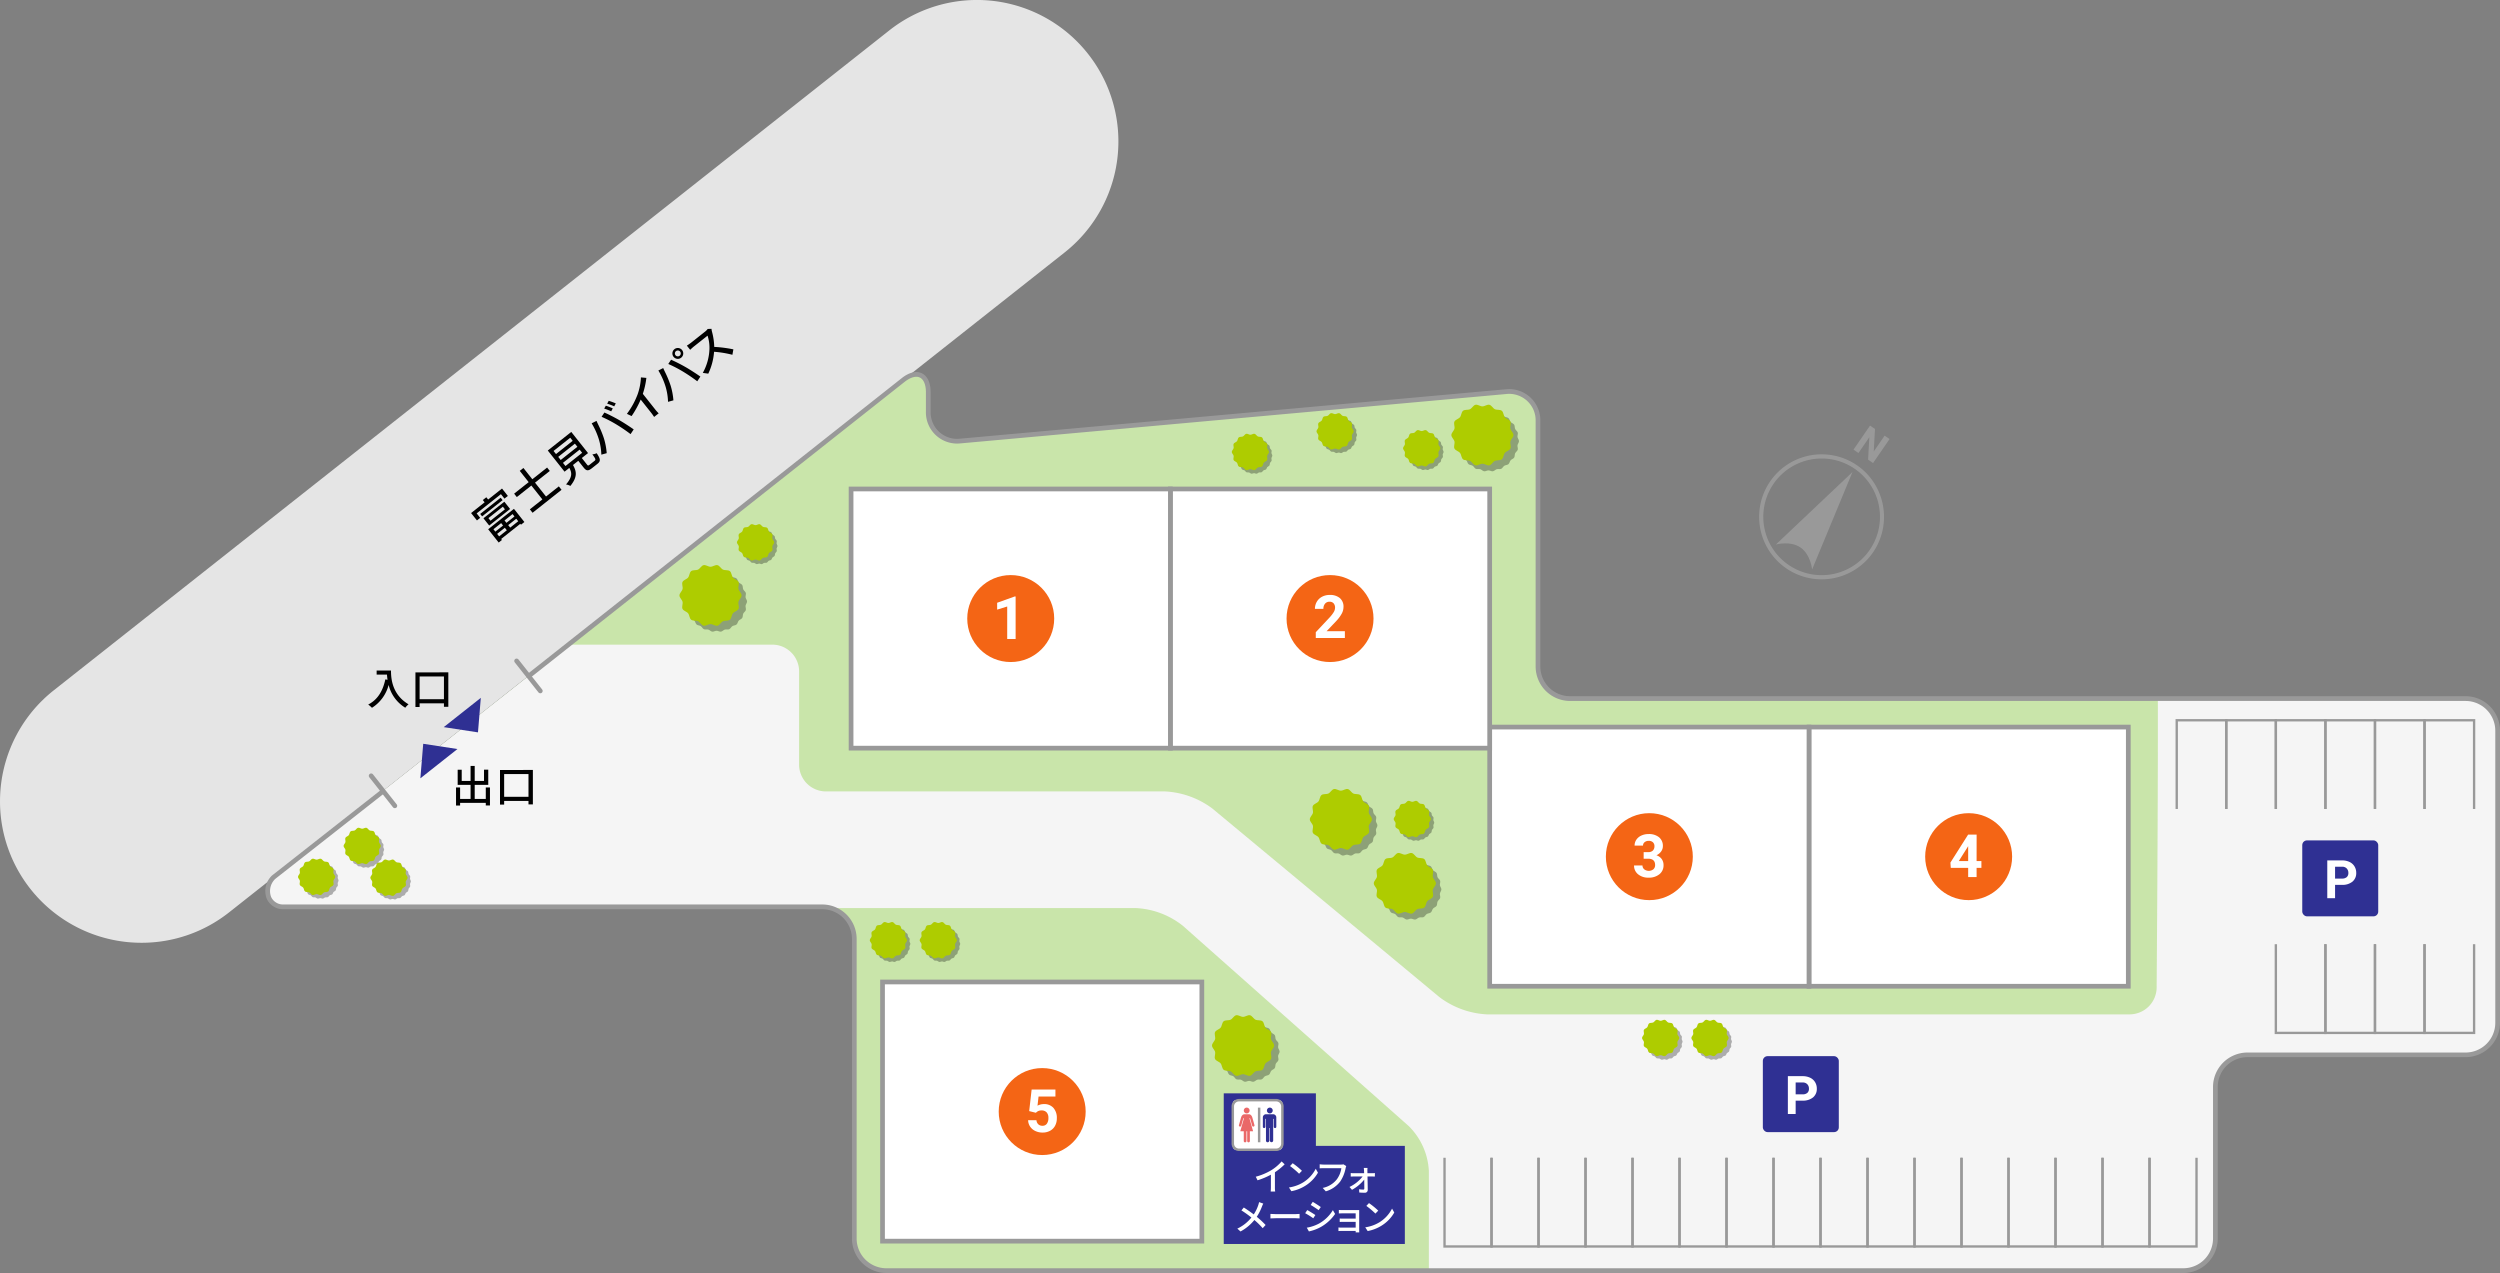 <svg xmlns="http://www.w3.org/2000/svg" xmlns:xlink="http://www.w3.org/1999/xlink" viewBox="0 0 690 351.344"><rect x="0" y="0" width="690" height="351.344" fill="#808080" stroke="none"/><defs><style>.cls-1,.cls-41,.cls-47{fill:none;}.cls-2{fill:#c9e5aa;}.cls-3{fill:#f5f5f5;}.cls-4{isolation:isolate;opacity:0.3;}.cls-5{clip-path:url(#clip-path);}.cls-6{clip-path:url(#clip-path-2);}.cls-7{fill:#aecc00;}.cls-8{clip-path:url(#clip-path-3);}.cls-9{clip-path:url(#clip-path-4);}.cls-10{clip-path:url(#clip-path-5);}.cls-11{clip-path:url(#clip-path-6);}.cls-12{clip-path:url(#clip-path-7);}.cls-13{clip-path:url(#clip-path-8);}.cls-14{clip-path:url(#clip-path-9);}.cls-15{clip-path:url(#clip-path-10);}.cls-16{clip-path:url(#clip-path-11);}.cls-17{clip-path:url(#clip-path-12);}.cls-18{clip-path:url(#clip-path-13);}.cls-19{clip-path:url(#clip-path-14);}.cls-20{clip-path:url(#clip-path-15);}.cls-21{clip-path:url(#clip-path-16);}.cls-22{clip-path:url(#clip-path-17);}.cls-23{clip-path:url(#clip-path-18);}.cls-24{clip-path:url(#clip-path-19);}.cls-25{clip-path:url(#clip-path-20);}.cls-26{clip-path:url(#clip-path-21);}.cls-27{clip-path:url(#clip-path-22);}.cls-28{clip-path:url(#clip-path-23);}.cls-29{clip-path:url(#clip-path-24);}.cls-30{clip-path:url(#clip-path-25);}.cls-31{clip-path:url(#clip-path-26);}.cls-32{clip-path:url(#clip-path-27);}.cls-33{clip-path:url(#clip-path-28);}.cls-34{clip-path:url(#clip-path-29);}.cls-35{clip-path:url(#clip-path-30);}.cls-36{clip-path:url(#clip-path-31);}.cls-37{clip-path:url(#clip-path-32);}.cls-38{clip-path:url(#clip-path-33);}.cls-39{clip-path:url(#clip-path-34);}.cls-40{fill:#999;}.cls-41,.cls-44,.cls-47{stroke:#999;stroke-miterlimit:10;}.cls-41{stroke-width:0.651px;}.cls-42{fill:#e5e5e5;}.cls-43{fill:#2f3093;}.cls-44,.cls-45{fill:#fff;}.cls-44,.cls-47{stroke-width:1.301px;}.cls-46{fill:#ea6868;}.cls-47{stroke-linecap:round;}.cls-48{fill:#f46515;}</style><clipPath id="clip-path"><rect class="cls-1" x="402.248" y="113.35" width="17.028" height="16.801"/></clipPath><clipPath id="clip-path-2"><rect class="cls-1" x="402.422" y="113.425" width="16.815" height="16.658"/></clipPath><clipPath id="clip-path-3"><rect class="cls-1" x="189.196" y="157.612" width="17.028" height="16.801"/></clipPath><clipPath id="clip-path-4"><rect class="cls-1" x="189.371" y="157.687" width="16.815" height="16.658"/></clipPath><clipPath id="clip-path-5"><rect class="cls-1" x="336.181" y="281.841" width="17.028" height="16.801"/></clipPath><clipPath id="clip-path-6"><rect class="cls-1" x="336.356" y="281.916" width="16.815" height="16.658"/></clipPath><clipPath id="clip-path-7"><rect class="cls-1" x="380.834" y="237.071" width="17.028" height="16.801"/></clipPath><clipPath id="clip-path-8"><rect class="cls-1" x="381.009" y="237.146" width="16.815" height="16.658"/></clipPath><clipPath id="clip-path-9"><rect class="cls-1" x="363.176" y="219.413" width="17.028" height="16.801"/></clipPath><clipPath id="clip-path-10"><rect class="cls-1" x="363.351" y="219.488" width="16.815" height="16.658"/></clipPath><clipPath id="clip-path-11"><rect class="cls-1" x="388.32" y="119.614" width="10.217" height="10.217"/></clipPath><clipPath id="clip-path-12"><rect class="cls-1" x="388.345" y="119.732" width="10.087" height="9.994"/></clipPath><clipPath id="clip-path-13"><rect class="cls-1" x="364.43" y="114.94" width="10.217" height="10.217"/></clipPath><clipPath id="clip-path-14"><rect class="cls-1" x="364.455" y="115.058" width="10.087" height="9.994"/></clipPath><clipPath id="clip-path-15"><rect class="cls-1" x="385.735" y="221.938" width="10.217" height="10.217"/></clipPath><clipPath id="clip-path-16"><rect class="cls-1" x="385.76" y="222.056" width="10.087" height="9.994"/></clipPath><clipPath id="clip-path-17"><rect class="cls-1" x="241.145" y="255.391" width="10.217" height="10.217"/></clipPath><clipPath id="clip-path-18"><rect class="cls-1" x="241.17" y="255.509" width="10.087" height="9.994"/></clipPath><clipPath id="clip-path-19"><rect class="cls-1" x="254.908" y="255.391" width="10.217" height="10.217"/></clipPath><clipPath id="clip-path-20"><rect class="cls-1" x="254.933" y="255.509" width="10.087" height="9.994"/></clipPath><clipPath id="clip-path-21"><rect class="cls-1" x="341.045" y="120.631" width="10.217" height="10.217"/></clipPath><clipPath id="clip-path-22"><rect class="cls-1" x="341.07" y="120.749" width="10.087" height="9.994"/></clipPath><clipPath id="clip-path-23"><rect class="cls-1" x="467.901" y="282.377" width="10.217" height="10.217"/></clipPath><clipPath id="clip-path-24"><rect class="cls-1" x="467.926" y="282.495" width="10.087" height="9.994"/></clipPath><clipPath id="clip-path-25"><rect class="cls-1" x="454.277" y="282.377" width="10.217" height="10.217"/></clipPath><clipPath id="clip-path-26"><rect class="cls-1" x="454.302" y="282.495" width="10.087" height="9.994"/></clipPath><clipPath id="clip-path-27"><rect class="cls-1" x="204.472" y="145.582" width="10.217" height="10.217"/></clipPath><clipPath id="clip-path-28"><rect class="cls-1" x="204.497" y="145.7" width="10.087" height="9.994"/></clipPath><clipPath id="clip-path-29"><rect class="cls-1" x="83.329" y="237.91" width="10.217" height="10.217"/></clipPath><clipPath id="clip-path-30"><rect class="cls-1" x="83.354" y="238.028" width="10.087" height="9.994"/></clipPath><clipPath id="clip-path-31"><rect class="cls-1" x="95.909" y="229.369" width="10.217" height="10.217"/></clipPath><clipPath id="clip-path-32"><rect class="cls-1" x="95.934" y="229.488" width="10.087" height="9.994"/></clipPath><clipPath id="clip-path-33"><rect class="cls-1" x="103.295" y="238.141" width="10.217" height="10.217"/></clipPath><clipPath id="clip-path-34"><rect class="cls-1" x="103.32" y="238.259" width="10.087" height="9.994"/></clipPath></defs><g id="文字"><path class="cls-2" d="M680.5,192.813H433.337a8.88,8.88,0,0,1-8.854-8.855v-67.81a7.961,7.961,0,0,0-8.818-8.056L265.02,121.73a7.961,7.961,0,0,1-8.818-8.056V108.26c0-4.87-3.125-6.383-6.945-3.363L87.429,232.841v17.446H226.934a8.88,8.88,0,0,1,8.854,8.854v82.7a8.88,8.88,0,0,0,8.854,8.854H602.593a8.88,8.88,0,0,0,8.854-8.854V300a8.88,8.88,0,0,1,8.854-8.854H680.5a8.88,8.88,0,0,0,8.854-8.854V201.666A8.879,8.879,0,0,0,680.5,192.813Z"/><path class="cls-3" d="M680.5,192.813H595.568c.065,29.854-.335,79.776-.335,79.776a7.471,7.471,0,0,1-7.437,7.378H410.4a23.809,23.809,0,0,1-13.054-4.714L334.6,223.147a23.817,23.817,0,0,0-13.055-4.714H227.932a7.4,7.4,0,0,1-7.378-7.378V185.3a7.4,7.4,0,0,0-7.378-7.378H156.889L75.5,242.124c-2.046,2.047-2.5,8.163,2.755,8.163H226.934a8.774,8.774,0,0,1,2.438.346h84.21a22.575,22.575,0,0,1,12.9,4.895l62.36,55.3a18.757,18.757,0,0,1,5.52,12.273v27.591H602.593a8.88,8.88,0,0,0,8.854-8.854V300a8.88,8.88,0,0,1,8.854-8.854H680.5a8.88,8.88,0,0,0,8.854-8.854V201.666A8.879,8.879,0,0,0,680.5,192.813Z"/><g class="cls-4"><g class="cls-5"><g class="cls-6"><path d="M419.237,121.753c0,.4-.356.767-.411,1.15s.182.847.072,1.22-.557.632-.719.987-.064.861-.276,1.189-.712.448-.969.744-.3.807-.6,1.064-.807.229-1.138.442-.515.689-.874.853-.837-.008-1.217.1-.687.515-1.079.571-.8-.245-1.2-.245-.813.3-1.2.245-.706-.461-1.079-.571-.863.059-1.217-.1-.546-.641-.874-.853-.843-.186-1.138-.442-.342-.768-.6-1.064-.755-.413-.968-.744-.112-.831-.276-1.189-.608-.608-.719-.987.128-.827.072-1.22-.411-.751-.411-1.15.357-.766.411-1.15-.182-.846-.072-1.219.557-.632.719-.987.065-.861.276-1.189.712-.448.969-.744.3-.807.6-1.064.807-.23,1.138-.443.516-.688.874-.852.837.008,1.217-.1.687-.514,1.08-.57.8.245,1.2.245.814-.3,1.2-.245.707.461,1.079.571.863-.059,1.217.1.546.641.874.853.843.185,1.139.442.341.768.6,1.064.756.413.969.744.112.831.276,1.19.608.607.719.986-.128.827-.072,1.219.411.752.411,1.15"/></g></g></g><path class="cls-7" d="M417.722,120.074c0,.631-.722,1.172-.856,1.761-.138.61.274,1.41.009,1.959s-1.155.733-1.538,1.213-.36,1.384-.842,1.769-1.352.159-1.911.429-.916,1.089-1.526,1.227c-.59.135-1.277-.446-1.907-.446s-1.318.581-1.908.446c-.609-.138-.976-.962-1.526-1.227s-1.431-.046-1.911-.429-.457-1.287-.842-1.769-1.268-.654-1.538-1.213.148-1.349.009-1.958c-.134-.59-.856-1.131-.856-1.762s.722-1.171.856-1.761c.139-.609-.274-1.409-.008-1.959s1.154-.733,1.537-1.213.36-1.384.842-1.769,1.353-.159,1.911-.428.917-1.09,1.526-1.228c.59-.135,1.277.446,1.908.446s1.317-.581,1.907-.446c.61.138.977.962,1.526,1.228s1.432.045,1.911.428.457,1.287.842,1.769,1.268.654,1.538,1.213-.147,1.35-.009,1.959c.134.59.856,1.131.856,1.761"/><g class="cls-4"><g class="cls-8"><g class="cls-9"><path d="M206.185,166.015c0,.4-.356.767-.411,1.15s.182.847.073,1.219-.557.633-.719.987-.065.861-.277,1.19-.712.448-.968.744-.3.807-.6,1.064-.808.229-1.139.442-.515.689-.873.853-.838-.008-1.217.1-.687.514-1.08.571-.8-.246-1.2-.246-.814.3-1.2.246-.707-.462-1.08-.571-.863.059-1.217-.1-.545-.641-.874-.853-.842-.186-1.138-.442-.342-.768-.6-1.064-.756-.414-.969-.744-.112-.831-.275-1.19-.609-.608-.72-.987.129-.826.073-1.219-.411-.752-.411-1.15.356-.767.411-1.15-.182-.846-.073-1.219.557-.632.72-.987.064-.861.276-1.19.712-.447.968-.743.3-.807.6-1.064.808-.23,1.138-.443.516-.689.875-.853.837.009,1.216-.1.687-.514,1.08-.57.8.245,1.2.245.813-.3,1.2-.245.707.461,1.08.57.862-.059,1.217.1.545.642.874.853.842.186,1.138.443.342.768.6,1.064.756.413.969.744.112.831.276,1.189.608.608.719.987-.129.826-.073,1.219.411.752.411,1.15"/></g></g></g><path class="cls-7" d="M204.671,164.336c0,.63-.722,1.171-.856,1.761-.139.609.274,1.409.009,1.959s-1.155.733-1.539,1.213-.359,1.384-.841,1.769-1.353.159-1.911.428-.917,1.09-1.526,1.228c-.59.134-1.277-.446-1.908-.446s-1.318.58-1.907.446c-.61-.138-.977-.962-1.526-1.228s-1.432-.045-1.912-.428-.456-1.287-.841-1.769-1.269-.654-1.538-1.213.147-1.35.009-1.959c-.134-.59-.857-1.131-.857-1.761s.723-1.172.857-1.762c.138-.609-.274-1.409-.009-1.958s1.155-.734,1.538-1.214.36-1.383.842-1.768,1.352-.159,1.911-.429.916-1.089,1.526-1.228c.589-.134,1.277.446,1.907.446s1.318-.58,1.908-.446c.609.139.976.963,1.526,1.228s1.431.046,1.911.429.457,1.286.842,1.769,1.268.654,1.538,1.213-.148,1.349-.009,1.958c.134.59.856,1.131.856,1.762"/><g class="cls-4"><g class="cls-10"><g class="cls-11"><path d="M353.17,290.244c0,.4-.356.767-.411,1.15s.182.847.073,1.22-.557.632-.719.987-.065.861-.276,1.189-.712.448-.969.744-.3.807-.6,1.064-.808.229-1.139.442-.515.689-.873.853-.838-.008-1.217.1-.687.515-1.08.571-.8-.246-1.2-.246-.814.3-1.2.246-.707-.461-1.08-.571-.862.059-1.217-.1-.545-.641-.874-.853-.842-.186-1.138-.442-.342-.768-.6-1.064-.756-.413-.969-.744-.111-.831-.275-1.19-.608-.607-.72-.986.129-.827.073-1.22-.411-.751-.411-1.15.356-.766.411-1.15-.182-.846-.073-1.219.557-.632.72-.987.064-.861.276-1.189.712-.448.968-.744.3-.807.6-1.064.808-.23,1.139-.443.515-.688.874-.852.837.008,1.216-.1.687-.514,1.08-.57.8.245,1.2.245.813-.3,1.2-.245.707.461,1.08.571.862-.059,1.217.1.545.641.874.853.842.185,1.138.442.342.768.6,1.064.756.413.969.744.112.831.276,1.19.608.607.719.986-.129.827-.073,1.219.411.752.411,1.15"/></g></g></g><path class="cls-7" d="M351.656,288.565c0,.63-.722,1.171-.856,1.761-.139.61.274,1.41.009,1.959s-1.155.733-1.538,1.213-.36,1.384-.842,1.769-1.353.159-1.911.429-.917,1.089-1.526,1.227c-.59.135-1.277-.446-1.908-.446s-1.317.581-1.907.446c-.609-.138-.977-.962-1.526-1.227s-1.432-.046-1.912-.429-.456-1.287-.841-1.769-1.269-.654-1.538-1.213.147-1.349.009-1.958c-.134-.591-.856-1.132-.856-1.762s.722-1.172.856-1.761c.138-.61-.274-1.409-.009-1.959s1.155-.733,1.538-1.213.36-1.384.842-1.769,1.352-.159,1.911-.428.917-1.09,1.526-1.228c.59-.135,1.277.446,1.907.446s1.318-.581,1.908-.446c.609.138.976.962,1.526,1.228s1.431.045,1.911.428.457,1.287.842,1.769,1.268.654,1.538,1.213-.148,1.349-.009,1.959c.134.589.856,1.13.856,1.761"/><g class="cls-4"><g class="cls-12"><g class="cls-13"><path d="M397.823,245.474c0,.4-.356.766-.411,1.15s.182.846.073,1.219-.557.632-.72.987-.064.861-.276,1.19-.712.448-.968.743-.3.807-.6,1.064-.808.23-1.139.443-.515.689-.874.853-.837-.008-1.216.1-.687.514-1.08.57-.8-.245-1.2-.245-.813.3-1.2.245-.707-.461-1.08-.57-.863.059-1.217-.1-.545-.641-.874-.852-.842-.186-1.138-.443-.342-.767-.6-1.064-.756-.413-.969-.744-.112-.831-.276-1.189-.608-.608-.719-.987.128-.827.073-1.219-.411-.752-.411-1.15.356-.767.411-1.15-.182-.846-.073-1.219.557-.633.72-.987.064-.861.275-1.19.712-.448.969-.744.3-.807.6-1.064.808-.229,1.138-.442.516-.689.874-.853.838.008,1.217-.1.687-.514,1.08-.57.8.245,1.2.245.814-.3,1.2-.245.707.461,1.08.57.862-.059,1.217.1.545.641.874.853.842.186,1.138.443.342.767.6,1.064.756.413.969.743.112.831.275,1.19.609.607.72.987-.129.826-.073,1.219.411.752.411,1.15"/></g></g></g><path class="cls-7" d="M396.309,243.794c0,.631-.722,1.172-.857,1.762-.138.609.275,1.409.01,1.959s-1.155.733-1.539,1.213-.359,1.383-.841,1.768-1.353.159-1.911.429-.917,1.09-1.526,1.228c-.59.134-1.278-.446-1.908-.446s-1.318.58-1.907.446c-.61-.138-.977-.963-1.526-1.228s-1.432-.046-1.912-.429-.456-1.286-.842-1.769-1.268-.654-1.537-1.213.147-1.349.009-1.958c-.134-.59-.857-1.131-.857-1.762s.723-1.171.857-1.761c.138-.609-.274-1.409-.009-1.959s1.155-.733,1.538-1.213.36-1.383.842-1.768,1.352-.16,1.911-.429.916-1.09,1.525-1.228c.59-.134,1.278.446,1.908.446s1.318-.58,1.908-.446c.609.138.976.963,1.526,1.228s1.431.046,1.911.429.457,1.286.842,1.768,1.268.655,1.538,1.213-.148,1.35-.01,1.959c.135.59.857,1.131.857,1.761"/><g class="cls-4"><g class="cls-14"><g class="cls-15"><path d="M380.166,227.816c0,.4-.357.767-.412,1.15s.182.846.073,1.219-.557.633-.719.987-.065.861-.276,1.19-.712.448-.969.744-.3.807-.6,1.064-.808.229-1.138.442-.516.689-.874.853-.838-.008-1.217.1-.687.514-1.08.57-.8-.245-1.2-.245-.814.3-1.2.245-.707-.461-1.08-.57-.862.059-1.217-.1-.545-.642-.874-.853-.842-.186-1.138-.442-.342-.768-.6-1.065-.756-.413-.968-.743-.112-.832-.276-1.19-.608-.608-.72-.987.129-.826.073-1.219-.411-.752-.411-1.15.356-.767.411-1.15-.182-.846-.073-1.219.558-.633.72-.987.064-.861.276-1.19.712-.447.968-.743.3-.807.6-1.064.808-.23,1.139-.443.515-.689.874-.853.837.009,1.216-.1.687-.514,1.08-.57.8.245,1.2.245.813-.3,1.2-.245.707.461,1.08.57.863-.059,1.217.1.545.642.874.853.842.186,1.138.443.342.767.6,1.064.756.413.969.744.112.831.276,1.189.608.608.719.987-.129.826-.073,1.219.412.752.412,1.15"/></g></g></g><path class="cls-7" d="M378.651,226.137c0,.63-.722,1.171-.856,1.761-.138.609.274,1.409.009,1.959s-1.155.733-1.538,1.213-.36,1.384-.842,1.769-1.352.159-1.911.428-.917,1.09-1.526,1.228c-.59.134-1.277-.446-1.908-.446s-1.317.58-1.907.446c-.609-.138-.977-.963-1.526-1.228s-1.431-.045-1.911-.429-.457-1.286-.842-1.768-1.269-.655-1.538-1.213.147-1.35.009-1.959c-.134-.59-.856-1.131-.856-1.761s.722-1.172.856-1.762c.138-.609-.274-1.409-.009-1.958s1.155-.734,1.538-1.214.36-1.383.842-1.768,1.352-.159,1.911-.429.917-1.089,1.526-1.228c.59-.134,1.277.446,1.907.446s1.318-.58,1.908-.446c.609.139.976.963,1.526,1.228s1.431.046,1.911.429.457,1.286.842,1.769,1.268.654,1.538,1.213-.147,1.349-.009,1.958c.134.59.856,1.131.856,1.762"/><g class="cls-4"><g class="cls-16"><g class="cls-17"><path d="M398.432,124.73c0,.239-.213.46-.246.69s.109.508.043.732-.334.379-.431.592-.039.516-.166.714-.427.268-.581.446-.182.484-.36.638-.484.138-.683.266-.309.413-.524.511-.5,0-.73.062-.412.309-.648.342-.479-.147-.718-.147-.488.18-.718.147-.424-.276-.648-.342-.517.036-.73-.062-.327-.385-.524-.512-.506-.111-.683-.265-.2-.461-.36-.638-.453-.248-.581-.447-.067-.5-.165-.713-.365-.365-.432-.592.077-.5.044-.732-.247-.451-.247-.69.214-.46.247-.69-.109-.508-.044-.732.335-.379.432-.592.039-.516.166-.714.427-.268.581-.446.181-.484.359-.638.485-.138.683-.266.309-.413.525-.511.5,0,.729-.062.413-.309.648-.342.479.147.718.147.488-.18.718-.147.424.276.648.342.518-.035.73.062.328.385.525.512.5.111.682.265.206.461.36.639.453.247.581.446.067.5.166.713.364.365.431.593-.077.5-.043.731.246.451.246.69"/></g></g></g><path class="cls-7" d="M397.524,123.722c0,.379-.434.7-.514,1.058s.164.845,0,1.175-.693.44-.923.728-.216.83-.5,1.061-.811.095-1.146.257-.55.653-.916.737-.766-.268-1.144-.268-.791.348-1.145.268-.586-.578-.916-.737-.858-.028-1.146-.258-.274-.771-.5-1.061-.761-.392-.923-.727.088-.81,0-1.176-.513-.678-.513-1.057.433-.7.513-1.057-.164-.845,0-1.175.693-.44.923-.728.216-.83.5-1.061.811-.095,1.147-.257.549-.653.915-.737.766.268,1.145.268.79-.348,1.144-.268.586.578.916.737.858.028,1.147.258.274.771.5,1.061.761.392.922.727-.088.81,0,1.176.514.678.514,1.056"/><g class="cls-4"><g class="cls-18"><g class="cls-19"><path d="M374.542,120.056c0,.239-.213.46-.246.69s.109.508.043.732-.334.379-.431.592-.039.516-.166.714-.427.268-.581.446-.182.484-.36.638-.484.138-.683.266-.309.413-.524.511-.5,0-.73.062-.412.309-.648.342-.479-.147-.718-.147-.488.18-.718.147-.424-.276-.647-.342-.518.036-.731-.062-.327-.385-.524-.512-.5-.111-.683-.265-.2-.461-.36-.638-.453-.248-.581-.447-.067-.5-.165-.713-.365-.365-.431-.593.077-.5.043-.731-.247-.451-.247-.69.214-.46.247-.69-.109-.508-.043-.732.334-.379.431-.592.039-.516.166-.714.427-.268.581-.446.181-.484.359-.638.485-.138.683-.266.309-.413.525-.511.5,0,.73-.062.412-.309.647-.342.479.147.718.147.489-.18.718-.147.424.276.648.342.518-.036.73.062.328.384.525.512.5.111.683.265.2.461.359.638.453.248.581.447.067.5.166.713.365.365.431.592-.077.5-.043.732.246.451.246.69"/></g></g></g><path class="cls-7" d="M373.634,119.048c0,.379-.433.7-.514,1.057s.164.846,0,1.176-.693.44-.923.728-.215.83-.5,1.06-.812.1-1.147.258-.55.653-.916.736-.766-.267-1.144-.267-.791.348-1.145.267-.586-.577-.916-.736-.858-.028-1.146-.258-.274-.771-.5-1.061-.761-.393-.923-.728.088-.809.006-1.175-.514-.678-.514-1.057.433-.7.514-1.057-.165-.845-.006-1.175.693-.44.923-.728.216-.83.5-1.061.812-.095,1.147-.257.55-.654.915-.737.767.268,1.145.268.79-.348,1.145-.268.585.578.915.737.859.028,1.147.258.274.771.5,1.06.761.393.922.728-.088.81,0,1.176.514.678.514,1.056"/><g class="cls-4"><g class="cls-20"><g class="cls-21"><path d="M395.847,227.054c0,.239-.214.46-.247.69s.109.508.043.731-.334.38-.431.593-.039.516-.165.713-.428.269-.582.446-.182.485-.359.639-.485.137-.683.265-.309.414-.524.512-.5,0-.73.062-.413.308-.648.342-.479-.147-.718-.147-.488.18-.718.147-.425-.277-.648-.342-.518.035-.731-.062-.327-.385-.524-.512-.5-.111-.683-.265-.205-.461-.359-.639-.453-.248-.581-.446-.068-.5-.166-.714-.364-.364-.431-.592.077-.5.043-.731-.246-.451-.246-.69.213-.461.246-.691-.109-.507-.043-.731.334-.379.431-.592.039-.517.166-.714.427-.269.581-.446.182-.484.36-.639.484-.137.682-.265.31-.413.525-.512.5,0,.73-.061.412-.309.648-.343.478.147.718.147.488-.179.718-.147.424.277.648.343.517-.036.73.062.327.384.524.511.506.112.683.266.2.46.359.638.454.248.582.447.067.5.165.713.365.365.431.592-.076.5-.043.731.247.452.247.691"/></g></g></g><path class="cls-7" d="M394.938,226.046c0,.379-.433.7-.514,1.057s.165.845.006,1.175-.693.44-.923.728-.216.83-.5,1.061-.812.1-1.147.257-.55.654-.915.737-.767-.268-1.145-.268-.791.349-1.145.268-.585-.578-.915-.737-.859-.027-1.147-.257-.274-.772-.5-1.061-.761-.393-.922-.728.088-.81,0-1.175-.514-.678-.514-1.057.433-.7.514-1.057-.165-.845,0-1.175.692-.44.922-.728.216-.83.5-1.061.812-.1,1.147-.257.55-.654.916-.737.766.268,1.144.268.791-.348,1.145-.268.586.578.915.737.859.027,1.147.257.274.772.5,1.061.761.393.923.728-.089.81-.006,1.175.514.679.514,1.057"/><g class="cls-4"><g class="cls-22"><g class="cls-23"><path d="M251.257,260.506c0,.239-.214.461-.247.691s.11.507.044.731-.334.379-.432.592-.038.517-.165.714-.427.269-.582.446-.181.484-.359.639-.484.137-.683.265-.309.413-.524.512-.5,0-.73.061-.412.309-.648.343-.479-.148-.718-.148-.488.18-.718.148-.424-.277-.648-.343-.517.036-.73-.062-.327-.384-.524-.511-.506-.112-.684-.266-.2-.46-.359-.638-.453-.248-.581-.447-.067-.5-.165-.713-.365-.365-.432-.592.077-.5.043-.732-.246-.451-.246-.69.214-.46.246-.69-.108-.508-.043-.731.334-.38.432-.592.038-.517.165-.714.428-.269.581-.446.182-.485.36-.639.484-.137.683-.265.309-.414.524-.512.5,0,.73-.062.412-.308.648-.342.479.147.718.147.488-.18.718-.147.424.277.648.342.517-.035.73.062.327.385.524.512.506.111.683.265.205.461.36.639.453.248.581.446.067.5.165.714.365.364.432.592-.077.5-.044.731.247.451.247.69"/></g></g></g><path class="cls-7" d="M250.348,259.5c0,.378-.433.7-.513,1.057s.164.845,0,1.175-.693.44-.923.728-.216.83-.5,1.061-.811.1-1.147.257-.55.654-.915.737-.766-.268-1.145-.268-.79.348-1.144.268-.586-.578-.916-.737-.859-.027-1.146-.257-.274-.772-.506-1.061-.761-.393-.922-.728.088-.81,0-1.175-.514-.679-.514-1.057.434-.7.514-1.057-.164-.846,0-1.176.693-.44.923-.727.216-.83.5-1.061.811-.1,1.146-.258.55-.653.916-.736.766.267,1.144.267.791-.348,1.145-.267.586.577.916.736.858.028,1.146.258.274.772.5,1.061.761.393.923.728-.088.809,0,1.175.513.678.513,1.057"/><g class="cls-4"><g class="cls-24"><g class="cls-25"><path d="M265.02,260.506c0,.239-.214.461-.247.691s.109.507.043.731-.334.379-.431.592-.039.517-.166.714-.427.269-.581.446-.182.484-.359.639-.485.137-.683.265-.309.413-.525.512-.5,0-.729.061-.413.309-.648.343-.479-.148-.719-.148-.487.18-.717.148-.425-.277-.648-.343-.518.036-.731-.062-.327-.384-.524-.511-.5-.112-.683-.266-.205-.46-.359-.638-.453-.248-.581-.447-.068-.5-.166-.713-.364-.365-.431-.592.077-.5.043-.732-.246-.451-.246-.69.213-.46.246-.69-.109-.508-.043-.731.334-.38.431-.592.039-.517.166-.714.427-.269.581-.446.182-.485.36-.639.484-.137.682-.265.31-.414.525-.512.5,0,.73-.062.412-.308.648-.342.478.147.717.147.489-.18.719-.147.424.277.648.342.517-.035.73.062.327.385.524.512.506.111.683.265.2.461.359.639.454.248.581.446.068.5.166.714.365.364.431.592-.076.5-.043.731.247.451.247.69"/></g></g></g><path class="cls-7" d="M264.111,259.5c0,.378-.433.7-.514,1.057s.165.845.006,1.175-.693.44-.923.728-.216.83-.5,1.061-.812.1-1.147.257-.55.654-.915.737-.767-.268-1.145-.268-.791.348-1.145.268-.585-.578-.915-.737-.859-.027-1.147-.257-.274-.772-.5-1.061-.761-.393-.922-.728.088-.81,0-1.175-.514-.679-.514-1.057.433-.7.514-1.057-.165-.846,0-1.176.692-.44.922-.727.216-.83.5-1.061.812-.1,1.147-.258.55-.653.916-.736.766.267,1.144.267.791-.348,1.145-.267.586.577.915.736.859.028,1.147.258.274.772.5,1.061.761.393.923.728-.089.809-.006,1.175.514.678.514,1.057"/><g class="cls-4"><g class="cls-26"><g class="cls-27"><path d="M351.157,125.747c0,.239-.213.46-.246.69s.109.507.043.731-.334.38-.431.592-.039.517-.166.714-.427.269-.581.446-.182.484-.36.639-.484.137-.682.265-.31.414-.525.512-.5-.005-.73.062-.412.308-.648.342-.479-.147-.718-.147-.488.18-.718.147-.424-.277-.647-.342-.518.035-.731-.062-.327-.385-.524-.512-.5-.112-.683-.265-.2-.461-.36-.639-.453-.248-.581-.446-.067-.5-.165-.714-.365-.364-.431-.592.077-.5.043-.731-.247-.451-.247-.69.214-.461.247-.691-.109-.507-.043-.731.334-.38.431-.592.039-.517.166-.714.427-.269.581-.446.181-.485.359-.639.485-.137.683-.265.309-.414.525-.512.5.005.73-.062.412-.308.647-.342.479.147.718.147.489-.18.718-.147.425.277.648.342.518-.035.731.062.327.385.524.512.5.112.683.266.205.46.359.638.453.248.581.446.068.5.166.714.365.364.431.592-.077.5-.043.731.246.451.246.691"/></g></g></g><path class="cls-7" d="M350.249,124.739c0,.378-.433.7-.514,1.057s.164.845,0,1.175-.692.44-.922.728-.216.83-.5,1.061-.812.1-1.147.257-.55.654-.916.737-.766-.268-1.144-.268-.791.348-1.145.268-.586-.578-.915-.737-.859-.027-1.147-.257-.274-.772-.5-1.061-.761-.393-.923-.728.088-.81.006-1.175-.514-.679-.514-1.057.433-.7.514-1.057-.165-.845-.006-1.175.693-.44.923-.728.216-.83.5-1.061.812-.1,1.147-.257.55-.654.915-.737.767.268,1.145.268.79-.349,1.145-.268.585.578.915.737.859.027,1.147.257.274.772.5,1.061.761.393.922.728-.088.81,0,1.175.514.678.514,1.057"/><g class="cls-4"><g class="cls-28"><g class="cls-29"><path d="M478.013,287.492c0,.239-.214.461-.246.691s.109.507.043.731-.334.38-.431.592-.039.517-.166.714-.427.269-.581.446-.182.484-.36.639-.484.137-.683.265-.309.413-.524.512-.5,0-.73.062-.412.308-.648.342-.479-.147-.718-.147-.488.18-.718.147-.424-.277-.648-.342-.517.035-.73-.062-.327-.385-.524-.512-.506-.112-.683-.266-.2-.46-.36-.638-.453-.248-.581-.446-.067-.5-.165-.714-.365-.365-.432-.592.077-.5.044-.732-.247-.451-.247-.69.214-.46.247-.69-.109-.507-.044-.731.334-.38.432-.592.039-.517.165-.714.428-.269.582-.446.181-.485.359-.639.485-.137.683-.265.309-.414.524-.512.5,0,.73-.062.412-.308.648-.342.479.147.718.147.488-.18.718-.147.424.277.648.342.517-.035.73.062.327.385.524.512.506.112.683.265.206.461.36.639.453.248.581.446.067.5.166.714.364.364.431.592-.077.5-.043.731.246.451.246.69"/></g></g></g><path class="cls-7" d="M477.105,286.485c0,.378-.434.7-.514,1.057s.164.845,0,1.175-.693.44-.923.728-.216.83-.5,1.061-.811.1-1.146.257-.55.654-.916.737-.766-.268-1.144-.268-.791.348-1.145.268-.586-.578-.916-.737-.858-.027-1.146-.257-.274-.772-.5-1.061-.761-.393-.923-.728.088-.81,0-1.175-.513-.679-.513-1.057.433-.7.513-1.057-.164-.846,0-1.175.693-.44.923-.728.216-.83.5-1.061.811-.1,1.146-.257.55-.654.916-.737.766.267,1.145.267.79-.348,1.144-.267.586.578.916.737.858.027,1.147.257.274.772.5,1.061.762.393.923.728-.088.809,0,1.175.514.678.514,1.057"/><g class="cls-4"><g class="cls-30"><g class="cls-31"><path d="M464.389,287.492c0,.239-.214.461-.247.691s.11.507.044.731-.334.38-.432.592-.039.517-.165.714-.427.269-.582.446-.181.484-.359.639-.485.137-.683.265-.309.413-.524.512-.5,0-.73.062-.412.308-.648.342-.479-.147-.718-.147-.488.18-.718.147-.424-.277-.648-.342-.517.035-.73-.062-.327-.385-.524-.512-.506-.112-.684-.266-.2-.46-.359-.638-.453-.248-.581-.446-.067-.5-.166-.714-.364-.365-.431-.592.077-.5.043-.732-.246-.451-.246-.69.214-.46.246-.69-.109-.507-.043-.731.334-.38.431-.592.039-.517.166-.714.427-.269.581-.446.182-.485.36-.639.484-.137.683-.265.309-.414.524-.512.5,0,.73-.062.412-.308.648-.342.479.147.718.147.488-.18.718-.147.424.277.648.342.517-.035.73.062.327.385.524.512.506.112.683.265.2.461.36.639.453.248.581.446.067.5.165.714.365.364.432.592-.077.5-.044.731.247.451.247.69"/></g></g></g><path class="cls-7" d="M463.48,286.485c0,.378-.433.7-.514,1.057s.165.845.006,1.175-.693.44-.923.728-.216.83-.5,1.061-.812.1-1.147.257-.55.654-.915.737-.766-.268-1.145-.268-.79.348-1.144.268-.586-.578-.916-.737-.859-.027-1.147-.257-.274-.772-.5-1.061-.761-.393-.922-.728.088-.81.005-1.175-.514-.679-.514-1.057.434-.7.514-1.057-.164-.846-.005-1.175.693-.44.923-.728.215-.83.5-1.061.811-.1,1.146-.257.55-.654.916-.737.766.267,1.144.267.791-.348,1.145-.267.586.578.916.737.858.027,1.146.257.274.772.5,1.061.761.393.923.728-.088.809-.006,1.175.514.678.514,1.057"/><g class="cls-4"><g class="cls-32"><g class="cls-33"><path d="M214.584,150.7c0,.239-.213.461-.246.691s.109.507.043.731-.334.379-.431.592-.039.517-.166.714-.427.269-.581.446-.182.484-.36.639-.484.137-.683.265-.309.413-.524.512-.5,0-.73.061-.412.309-.648.343-.479-.148-.718-.148-.488.18-.718.148-.424-.277-.648-.343-.517.036-.73-.062-.327-.384-.524-.511-.506-.112-.683-.266-.2-.46-.36-.638-.453-.248-.581-.447-.067-.5-.165-.713-.365-.365-.432-.592.077-.5.044-.732-.247-.451-.247-.69.214-.46.247-.69-.109-.508-.044-.731.335-.38.432-.593.039-.516.166-.713.427-.269.581-.446.181-.485.359-.639.485-.137.683-.265.309-.414.525-.512.5,0,.729-.062.413-.308.648-.342.479.147.718.147.488-.18.718-.147.424.277.648.342.518-.035.73.062.328.385.525.512.5.111.683.265.205.461.359.639.453.248.581.446.067.5.166.714.365.364.431.592-.077.495-.043.731.246.451.246.69"/></g></g></g><path class="cls-7" d="M213.676,149.69c0,.378-.434.7-.514,1.057s.164.845,0,1.175-.693.44-.923.728-.216.83-.5,1.061-.811.095-1.146.257-.55.654-.916.737-.766-.268-1.144-.268-.791.348-1.145.268-.586-.578-.916-.737-.858-.027-1.146-.257-.274-.772-.5-1.061-.761-.393-.923-.728.088-.81,0-1.175-.513-.679-.513-1.057.433-.7.513-1.057-.164-.846,0-1.176.693-.44.923-.727.216-.831.5-1.061.811-.1,1.147-.258.549-.653.915-.736.766.267,1.145.267.79-.348,1.144-.267.586.577.916.736.859.028,1.147.258.274.772.5,1.061.761.393.922.728-.088.809,0,1.175.514.678.514,1.057"/><g class="cls-4"><g class="cls-34"><g class="cls-35"><path d="M93.441,243.025c0,.24-.213.461-.246.691s.109.507.043.731-.334.38-.431.592-.039.517-.166.714-.427.269-.581.446-.182.484-.36.639-.484.137-.683.265-.309.413-.524.512-.5,0-.73.062-.412.308-.648.342-.479-.147-.718-.147-.488.18-.718.147-.424-.277-.647-.342-.518.035-.731-.062-.327-.385-.524-.512-.5-.112-.683-.266-.2-.46-.36-.638-.453-.248-.581-.446-.067-.5-.165-.714-.365-.365-.432-.592.077-.5.044-.732-.247-.45-.247-.69.214-.46.247-.69-.109-.507-.044-.731.335-.38.432-.592.039-.517.166-.714.427-.269.581-.446.181-.485.359-.639.485-.137.683-.265.309-.414.525-.512.5,0,.73-.062.412-.308.647-.342.479.147.718.147.489-.18.718-.147.424.277.648.342.518-.035.73.062.328.385.525.512.5.112.683.265.205.461.359.639.453.248.581.446.067.5.166.714.365.364.431.592-.077.5-.043.731.246.451.246.69"/></g></g></g><path class="cls-7" d="M92.533,242.018c0,.378-.434.7-.514,1.057s.164.845,0,1.175-.693.44-.923.728-.215.83-.5,1.061-.812.1-1.147.257-.55.654-.916.737-.766-.268-1.144-.268-.791.348-1.145.268-.586-.578-.916-.737-.858-.027-1.146-.257-.274-.772-.505-1.061-.761-.393-.923-.728.088-.81.006-1.175-.514-.679-.514-1.057.433-.7.514-1.057-.165-.845-.006-1.175.693-.44.923-.728.216-.83.505-1.061.812-.1,1.147-.257.55-.654.915-.737.767.267,1.145.267.79-.348,1.145-.267.585.578.915.737.859.027,1.147.257.274.772.505,1.061.761.393.922.728-.088.809,0,1.175.514.678.514,1.057"/><g class="cls-4"><g class="cls-36"><g class="cls-37"><path d="M106.021,234.485c0,.239-.214.46-.247.69s.11.508.044.732-.334.379-.432.592-.038.516-.165.714-.427.268-.582.446-.181.484-.359.638-.484.138-.683.266-.309.413-.524.511-.5,0-.73.062-.412.309-.648.342-.479-.147-.718-.147-.488.18-.718.147-.424-.276-.648-.342-.517.036-.73-.062-.327-.385-.524-.512-.506-.111-.684-.265-.2-.461-.359-.638-.453-.248-.581-.447-.067-.5-.165-.713-.365-.365-.432-.592.077-.5.044-.732-.247-.451-.247-.69.214-.46.247-.69-.109-.508-.044-.732.334-.379.432-.592.038-.516.165-.714.428-.268.581-.446.182-.484.36-.638.484-.138.683-.266.309-.413.524-.511.5.005.73-.062.412-.309.648-.342.479.147.718.147.488-.18.718-.147.424.276.648.342.517-.035.73.062.327.385.524.512.506.111.683.265.206.461.36.639.453.247.581.446.067.5.165.714.365.364.432.592-.077.5-.044.731.247.451.247.69"/></g></g></g><path class="cls-7" d="M105.112,233.478c0,.378-.433.7-.513,1.057s.164.845,0,1.175-.693.44-.923.728-.216.83-.5,1.061-.811.095-1.147.257-.549.653-.915.737-.766-.268-1.144-.268-.791.348-1.145.268-.586-.578-.916-.737-.859-.028-1.146-.258-.274-.771-.506-1.061-.761-.392-.922-.727.088-.81.005-1.176-.514-.678-.514-1.056.434-.7.514-1.058-.164-.845-.005-1.175.693-.44.923-.728.216-.83.505-1.061.811-.095,1.146-.257.55-.653.916-.737.766.268,1.145.268.79-.348,1.144-.268.586.578.916.737.858.028,1.146.258.274.771.5,1.061.761.392.923.727-.088.81,0,1.176.513.678.513,1.057"/><g class="cls-4"><g class="cls-38"><g class="cls-39"><path d="M113.407,243.256c0,.239-.213.46-.246.69s.109.508.043.732-.334.379-.431.592-.039.517-.166.714-.427.268-.581.446-.182.484-.36.638-.484.138-.683.266-.309.413-.524.512-.5,0-.73.061-.412.309-.648.343-.479-.148-.718-.148-.488.18-.718.148-.424-.277-.648-.343-.517.036-.73-.062-.327-.384-.524-.511-.506-.112-.683-.266-.2-.46-.36-.638-.453-.248-.581-.447-.067-.5-.165-.713-.365-.365-.432-.592.077-.5.044-.732-.247-.451-.247-.69.214-.46.247-.69-.109-.508-.044-.731.335-.38.432-.593.039-.516.166-.713.427-.269.581-.447.181-.484.359-.638.485-.138.683-.265.309-.414.525-.512.5,0,.729-.062.413-.308.648-.342.479.147.718.147.488-.18.718-.147.424.277.648.342.518-.035.73.062.328.385.525.512.505.111.683.265.2.461.359.639.453.248.581.446.067.5.166.714.365.364.431.592-.077.5-.043.731.246.451.246.69"/></g></g></g><path class="cls-7" d="M112.5,242.249c0,.378-.434.7-.514,1.057s.164.845,0,1.175-.693.44-.923.728-.216.83-.5,1.061-.811.095-1.146.257-.55.654-.916.737-.766-.268-1.144-.268-.791.348-1.145.268-.586-.578-.916-.737-.858-.028-1.146-.257-.274-.772-.5-1.061-.761-.393-.923-.728.088-.81,0-1.175-.513-.679-.513-1.057.433-.7.513-1.057-.164-.846,0-1.176.693-.44.923-.727.216-.831.5-1.061.811-.1,1.147-.258.549-.653.915-.736.766.267,1.145.267.79-.348,1.144-.267.586.577.916.736.859.028,1.147.258.274.771.5,1.061.761.393.922.728-.088.809,0,1.175.514.678.514,1.057"/><path class="cls-40" d="M515.056,130.535l-.818.808h0a16.1,16.1,0,0,1-20.592,24.567,16.35,16.35,0,0,1-2.339-1.957,16.1,16.1,0,0,1,20.59-24.568,16.283,16.283,0,0,1,2.34,1.957l.818-.808m0,0a17.25,17.25,0,1,0,1.927,21.891,17.361,17.361,0,0,0-1.927-21.891"/><path class="cls-40" d="M511.279,130.286l-21.134,20s4.01-1.1,6.8.825,3.2,6.058,3.2,6.058Z"/><polygon class="cls-40" points="516.96 127.803 515.594 126.863 515.936 120.669 512.934 125.033 511.568 124.093 516.13 117.462 517.497 118.401 517.152 124.607 520.161 120.235 521.523 121.172 516.96 127.803"/><polyline class="cls-41" points="641.814 223.279 641.814 198.795 655.492 198.795 655.492 223.279"/><polyline class="cls-41" points="655.492 223.279 655.492 198.795 669.17 198.795 669.17 223.279"/><polyline class="cls-41" points="669.17 223.279 669.17 198.795 682.849 198.795 682.849 223.279"/><polyline class="cls-41" points="600.778 223.279 600.778 198.795 614.457 198.795 614.457 223.279"/><polyline class="cls-41" points="614.457 223.279 614.457 198.795 628.135 198.795 628.135 223.279"/><polyline class="cls-41" points="628.135 223.279 628.135 198.795 641.814 198.795 641.814 223.279"/><polyline class="cls-41" points="437.604 319.544 437.604 344.028 424.632 344.028 424.632 319.544"/><polyline class="cls-41" points="424.632 319.544 424.632 344.028 411.661 344.028 411.661 319.544"/><polyline class="cls-41" points="411.661 319.544 411.661 344.028 398.689 344.028 398.689 319.544"/><polyline class="cls-41" points="476.519 319.544 476.519 344.028 463.548 344.028 463.548 319.544"/><polyline class="cls-41" points="463.548 319.544 463.548 344.028 450.576 344.028 450.576 319.544"/><polyline class="cls-41" points="450.576 319.544 450.576 344.028 437.604 344.028 437.604 319.544"/><polyline class="cls-41" points="515.435 319.544 515.435 344.028 502.463 344.028 502.463 319.544"/><polyline class="cls-41" points="502.463 319.544 502.463 344.028 489.491 344.028 489.491 319.544"/><polyline class="cls-41" points="489.491 319.544 489.491 344.028 476.519 344.028 476.519 319.544"/><polyline class="cls-41" points="554.35 319.544 554.35 344.028 541.378 344.028 541.378 319.544"/><polyline class="cls-41" points="541.378 319.544 541.378 344.028 528.406 344.028 528.406 319.544"/><polyline class="cls-41" points="528.406 319.544 528.406 344.028 515.435 344.028 515.435 319.544"/><polyline class="cls-41" points="593.265 319.544 593.265 344.028 580.293 344.028 580.293 319.544"/><polyline class="cls-41" points="580.293 319.544 580.293 344.028 567.322 344.028 567.322 319.544"/><polyline class="cls-41" points="567.322 319.544 567.322 344.028 554.35 344.028 554.35 319.544"/><polyline class="cls-41" points="606.237 319.544 606.237 344.028 593.265 344.028 593.265 319.544"/><polyline class="cls-41" points="641.814 260.599 641.814 285.083 628.135 285.083 628.135 260.599"/><polyline class="cls-41" points="682.849 260.599 682.849 285.083 669.17 285.083 669.17 260.599"/><polyline class="cls-41" points="669.17 260.599 669.17 285.083 655.492 285.083 655.492 260.599"/><polyline class="cls-41" points="655.492 260.599 655.492 285.083 641.814 285.083 641.814 260.599"/><path class="cls-42" d="M39.071,260.207a39.045,39.045,0,0,1-24.225-69.685L245.435,8.4a39.044,39.044,0,0,1,48.4,61.28L63.244,251.8A38.878,38.878,0,0,1,39.071,260.207Z"/><path class="cls-40" d="M602.593,351.344H244.642a9.516,9.516,0,0,1-9.5-9.5v-82.7a8.213,8.213,0,0,0-8.2-8.2H78.254a4.938,4.938,0,0,1-4.619-2.86,5.9,5.9,0,0,1,1.378-6.387l.083-.077,30.255-23.77.8,1.023L75.945,242.6a4.625,4.625,0,0,0-1.122,4.946,3.61,3.61,0,0,0,3.431,2.089h148.68a9.515,9.515,0,0,1,9.5,9.505v82.7a8.212,8.212,0,0,0,8.2,8.2H602.593a8.212,8.212,0,0,0,8.2-8.2V300a9.516,9.516,0,0,1,9.5-9.5H680.5a8.213,8.213,0,0,0,8.2-8.2V201.666a8.213,8.213,0,0,0-8.2-8.2H433.337a9.516,9.516,0,0,1-9.5-9.5v-67.81a7.309,7.309,0,0,0-8.108-7.407L265.079,122.378a8.612,8.612,0,0,1-9.527-8.7V108.26c0-2.062-.61-3.54-1.673-4.054s-2.6-.076-4.219,1.2l-103.337,81.7-.807-1.021,103.337-81.7c2.055-1.625,4.04-2.106,5.593-1.353s2.407,2.607,2.407,5.226v5.414a7.31,7.31,0,0,0,8.109,7.407l150.644-13.637a8.613,8.613,0,0,1,9.528,8.7v67.81a8.212,8.212,0,0,0,8.2,8.2H680.5a9.516,9.516,0,0,1,9.5,9.5v80.622a9.516,9.516,0,0,1-9.5,9.5H620.3a8.212,8.212,0,0,0-8.2,8.2v41.843A9.516,9.516,0,0,1,602.593,351.344Z"/><polygon class="cls-43" points="363.186 316.261 363.186 301.763 337.753 301.763 337.753 316.261 337.753 343.337 363.186 343.337 387.737 343.337 387.737 316.261 363.186 316.261"/><rect class="cls-44" x="499.283" y="200.672" width="88.129" height="71.531"/><rect class="cls-44" x="411.153" y="200.672" width="88.129" height="71.531"/><rect class="cls-44" x="243.578" y="271.026" width="88.129" height="71.531"/><rect class="cls-44" x="323.024" y="134.958" width="88.129" height="71.531"/><rect class="cls-44" x="234.895" y="134.958" width="88.129" height="71.531"/><path class="cls-45" d="M350.948,322.933a12.351,12.351,0,0,0,2.778-2.379l.84.8a16.91,16.91,0,0,1-2.689,2.189v4.147a7.52,7.52,0,0,0,.07,1.18h-1.24a11.26,11.26,0,0,0,.061-1.18v-3.478a20.469,20.469,0,0,1-3.688,1.55l-.49-.99A16.512,16.512,0,0,0,350.948,322.933Z"/><path class="cls-45" d="M359.678,326.341a9.511,9.511,0,0,0,3.468-3.768l.609,1.09a10.221,10.221,0,0,1-3.508,3.618,11.034,11.034,0,0,1-3.828,1.489l-.67-1.03A10.369,10.369,0,0,0,359.678,326.341Zm-.34-3.2-.79.81a21.662,21.662,0,0,0-2.5-2.12l.73-.779A21.032,21.032,0,0,1,359.338,323.143Z"/><path class="cls-45" d="M371.386,322.433A9.924,9.924,0,0,1,369.9,326.1a7.705,7.705,0,0,1-3.978,2.708l-.859-.94a6.593,6.593,0,0,0,3.908-2.378,6.9,6.9,0,0,0,1.249-3.069H365.31c-.43,0-.83.02-1.079.04v-1.119a8.936,8.936,0,0,0,1.079.08h4.848a2.541,2.541,0,0,0,.639-.07l.77.5A3.135,3.135,0,0,0,371.386,322.433Z"/><path class="cls-45" d="M377.4,323.083c0,.19.01.44.01.729h1.329a4.727,4.727,0,0,0,.729-.06v.98c-.2-.01-.489-.02-.7-.02h-1.339c.029,1.229.06,2.739.069,3.718a.768.768,0,0,1-.849.77c-.44,0-1.069-.031-1.489-.06l-.06-.91a9.478,9.478,0,0,0,1.19.1c.179,0,.259-.11.259-.31,0-.569-.009-1.509-.019-2.448a11.443,11.443,0,0,1-3.379,2.818l-.69-.789a10.109,10.109,0,0,0,3.619-2.889H373.63c-.27,0-.57.01-.83.03v-.99a5.332,5.332,0,0,0,.81.06H376.5c-.009-.289-.02-.529-.03-.729a7.055,7.055,0,0,0-.069-.74h1.039A4.469,4.469,0,0,0,377.4,323.083Z"/><path class="cls-45" d="M348.306,333a14.379,14.379,0,0,1-1.439,2.839,24.457,24.457,0,0,1,2.438,2.259l-.8.879a21.984,21.984,0,0,0-2.3-2.258,12.48,12.48,0,0,1-3.827,3.168l-.88-.79a10.858,10.858,0,0,0,3.888-3.058,28.232,28.232,0,0,0-2.758-1.969l.66-.8c.839.53,1.949,1.3,2.748,1.91a11.116,11.116,0,0,0,1.25-2.579,7.038,7.038,0,0,0,.219-.82l1.159.41A7.638,7.638,0,0,0,348.306,333Z"/><path class="cls-45" d="M352.129,335.1h5.437c.479,0,.87-.04,1.119-.06v1.24c-.22-.01-.68-.05-1.119-.05h-5.437c-.549,0-1.149.02-1.489.05v-1.24C350.969,335.062,351.589,335.1,352.129,335.1Z"/><path class="cls-45" d="M363.039,335.352l-.58.89a25,25,0,0,0-2.229-1.4l.57-.86C361.429,334.313,362.569,335.022,363.039,335.352Zm1.009,2.349a10.282,10.282,0,0,0,3.828-3.708l.61,1.059a11.891,11.891,0,0,1-3.908,3.578,11.7,11.7,0,0,1-3.319,1.24l-.589-1.03A10.968,10.968,0,0,0,364.048,337.7Zm.49-4.558-.59.86c-.509-.37-1.579-1.079-2.2-1.429l.57-.86C362.939,332.064,364.068,332.8,364.538,333.143Z"/><path class="cls-45" d="M370.639,333.983h3.828c.23,0,.54-.01.68-.01-.01.12-.01.38-.01.58v4.987c0,.16.01.439.02.6h-1c.009-.09.009-.24.009-.4h-3.918c-.3,0-.669.02-.838.03v-.99a8.011,8.011,0,0,0,.838.04h3.918v-1.579h-3.418c-.36,0-.769,0-.989.02v-.95c.23.011.629.031.98.031h3.427v-1.46h-3.528c-.309,0-.909.02-1.119.031v-.97C369.749,333.973,370.33,333.983,370.639,333.983Z"/><path class="cls-45" d="M380.739,337.341a9.515,9.515,0,0,0,3.467-3.768l.61,1.09a10.23,10.23,0,0,1-3.508,3.618,11.042,11.042,0,0,1-3.828,1.489l-.67-1.03A10.369,10.369,0,0,0,380.739,337.341Zm-.34-3.2-.79.81a21.747,21.747,0,0,0-2.5-2.12l.729-.779A21.12,21.12,0,0,1,380.4,334.143Z"/><g id="駐車場"><rect class="cls-43" x="486.544" y="291.497" width="20.968" height="20.968" rx="1.31"/><path class="cls-45" d="M495.6,303.78v3.676h-2.15V297.021h4.071a4.706,4.706,0,0,1,2.068.43,3.169,3.169,0,0,1,1.372,1.223,3.4,3.4,0,0,1,.48,1.8,3,3,0,0,1-1.05,2.419,4.374,4.374,0,0,1-2.906.885Zm0-1.742h1.921a1.887,1.887,0,0,0,1.3-.4,1.463,1.463,0,0,0,.448-1.147,1.722,1.722,0,0,0-.452-1.24,1.688,1.688,0,0,0-1.247-.487H495.6Z"/></g><g id="駐車場-2" data-name="駐車場"><rect class="cls-43" x="635.423" y="231.945" width="20.968" height="20.968" rx="1.31"/><path class="cls-45" d="M644.478,244.228V247.9h-2.15V237.47H646.4a4.7,4.7,0,0,1,2.067.43,3.164,3.164,0,0,1,1.373,1.222,3.406,3.406,0,0,1,.48,1.8,3,3,0,0,1-1.05,2.419,4.374,4.374,0,0,1-2.906.885Zm0-1.742H646.4a1.887,1.887,0,0,0,1.3-.4,1.46,1.46,0,0,0,.448-1.147,1.725,1.725,0,0,0-.452-1.24,1.69,1.69,0,0,0-1.247-.487h-1.971Z"/></g><g id="トイレ"><rect class="cls-45" x="340.253" y="303.652" width="13.69" height="13.69" rx="0.856"/><path class="cls-40" d="M352.231,317.684H341.964a2.056,2.056,0,0,1-2.053-2.054V305.363a2.055,2.055,0,0,1,2.053-2.053h10.267a2.056,2.056,0,0,1,2.054,2.053V315.63a2.056,2.056,0,0,1-2.054,2.054m-10.267-13.69a1.37,1.37,0,0,0-1.369,1.369V315.63A1.37,1.37,0,0,0,341.964,317h10.267a1.37,1.37,0,0,0,1.369-1.369V305.363a1.37,1.37,0,0,0-1.369-1.369Z"/><rect class="cls-40" x="347.18" y="305.705" width="0.684" height="9.564"/><path class="cls-46" d="M344.089,307.3a.8.8,0,1,0-.8-.8.8.8,0,0,0,.8.8"/><path class="cls-46" d="M345.646,308.443c-.162-.547-.525-.909-.933-.909h-1.249c-.408,0-.771.362-.933.909l-.589,2.087a.329.329,0,0,0,.24.4.322.322,0,0,0,.395-.235l.587-2.081h.173l-1.02,3.62h.961v2.685a.372.372,0,0,0,.744,0v-2.685h.2v2.685a.372.372,0,0,0,.744,0v-2.685h.89l-1.02-3.62h.173l.586,2.081a.323.323,0,0,0,.4.235.328.328,0,0,0,.239-.4Z"/><path class="cls-43" d="M350.471,307.3a.8.8,0,1,0-.8-.8.8.8,0,0,0,.8.8"/><path class="cls-43" d="M351.455,307.529h-2.1a.9.9,0,0,0-.808.808v2.686a.351.351,0,0,0,.7,0v-2.208h.161v5.994a.461.461,0,0,0,.922,0V311.33h.148v3.479a.461.461,0,0,0,.921,0v-5.994h.162v2.208a.351.351,0,0,0,.7,0v-2.686a.9.9,0,0,0-.808-.808"/></g><polyline class="cls-47" points="142.585 182.417 145.854 186.557 149.124 190.697"/><polyline class="cls-47" points="102.437 214.125 105.707 218.265 108.977 222.406"/><polygon class="cls-43" points="116.807 205.286 116.023 214.815 126.258 206.732 116.807 205.286"/><polygon class="cls-43" points="131.921 202.133 132.705 192.605 122.47 200.688 131.921 202.133"/><path d="M107.914,185.068c0,2.17.276,6.62,4.844,9.319a5.581,5.581,0,0,0-.9.947,10.177,10.177,0,0,1-4.594-6.3,10.577,10.577,0,0,1-4.605,6.32,8.623,8.623,0,0,0-1.032-.9c2.578-1.331,4.03-3.693,4.725-6.944l.613.108a12.968,12.968,0,0,1-.156-1.427h-2.856v-1.127Z"/><path d="M123.739,185.571v9.5h-1.211v-.947h-6.715v1h-1.152v-9.547Zm-1.211,7.412V186.7h-6.715v6.284Z"/><path d="M135.229,217.342V222.3h-1.152v-.707h-7.088v.731h-1.127v-4.977h1.127V220.5h2.89v-3.874h-3.562v-4.186h1.115v3.106h2.447v-4.15h1.139v4.15h2.568v-3.118h1.174v4.2h-3.742V220.5h3.059v-3.155Z"/><path d="M147.073,212.509v9.5h-1.211v-.948h-6.717v1H138v-9.547Zm-1.211,7.412v-6.285h-6.717v6.285Z"/><path d="M138.554,134.837l1.615,2.039-.937.743-.977-1.234-6.7,5.312.978,1.234-.9.71-1.615-2.039,3.74-2.963-.5-.631.968-.766.5.631Zm-.367,2.53.533.673-5.655,4.48-.533-.672Zm-4.757,5.677,5.768-4.57,1.59,2.008-5.768,4.57Zm1.306,3.03,7.112-5.635,2.882,3.638-.938.742-.193-.245-5.278,4.182.217.275-.9.711Zm.641-2.351,3.985-3.157-.573-.722L134.805,143Zm.812,2.342.525.663,2.13-1.687-.525-.663Zm1.566,1.978,2.13-1.687-.549-.692-2.13,1.687Zm3.712-6.16-2.221,1.76.525.664,2.222-1.761Zm1.567,1.978-.549-.693-2.222,1.761.549.692Z"/><path d="M147.664,133.209l3.036,3.831,3.536-2.8.751.948-8,6.338-.75-.948,3.454-2.737-3.036-3.831-4.015,3.181-.742-.938,4.015-3.18-2.463-3.109,1.009-.8,2.463,3.108L151,129.043l.743.937Z"/><path d="M164.093,127.192c.4-.315.329-.526-.606-1.791a3.383,3.383,0,0,0,1.193-.316c1.1,1.618,1.133,2.205.216,2.932l-1.508,1.195c-1.07.848-1.561.771-2.32-.186l-1.461-1.844-1.468,1.162c1.049,1.806,1.241,3.346-.716,5.775a3.725,3.725,0,0,0-1.2-.408c1.766-2.063,1.676-3.2.909-4.568l-1.314,1.042-4.626-5.839,6.48-5.135,4.627,5.839-1.722,1.364,1.461,1.845c.242.306.345.289.753-.033Zm-10.638-1.871,4.606-3.65-.678-.855-4.606,3.649Zm1.3,1.641,4.607-3.649-.688-.866-4.605,3.649Zm1.317,1.661,4.6-3.649-.694-.877-4.606,3.65Z"/><path d="M163.3,116.838l1.337-.677c.13.31.346.771.473,1.035a27.911,27.911,0,0,1,1.59,3.849,18.957,18.957,0,0,1,.753,4.03l-1.482.411a16.685,16.685,0,0,0-.632-4.043A19.658,19.658,0,0,0,163.3,116.838Zm2.735-1.8.776-1.177c1.022.432,2.865,1.377,4.089,2.083,1.162.672,2.962,1.834,4,2.573l-.862,1.3a44.772,44.772,0,0,0-3.92-2.667A35.089,35.089,0,0,0,166.039,115.036Zm3.091-2.316-.436.81a15.329,15.329,0,0,0-1.93-.76l.445-.8A16.3,16.3,0,0,1,169.13,112.72Zm.827-1.385-.428.82a14.771,14.771,0,0,0-1.949-.744l.434-.791C168.584,110.8,169.473,111.122,169.957,111.335Z"/><path d="M175.985,108.832a16.05,16.05,0,0,0,.911-4.669l1.5.137a21.874,21.874,0,0,1-.974,4.4l3.351,4.229a9.934,9.934,0,0,0,1.024,1.147l-1.263,1a15,15,0,0,0-.892-1.252l-2.81-3.546a26.556,26.556,0,0,1-2.508,4.558l-1.3-.613A21.457,21.457,0,0,0,175.985,108.832Z"/><path d="M181.707,102.259l1.336-.678c.131.311.346.771.473,1.035a27.631,27.631,0,0,1,1.59,3.85,18.826,18.826,0,0,1,.755,4.03l-1.484.411a16.638,16.638,0,0,0-.631-4.044A19.675,19.675,0,0,0,181.707,102.259Zm2.735-1.8.775-1.177a45.318,45.318,0,0,1,4.089,2.084c1.162.672,2.962,1.833,4,2.572l-.863,1.3a43.687,43.687,0,0,0-3.92-2.667A34.634,34.634,0,0,0,184.442,100.456Zm1.7-4.086a1.5,1.5,0,1,1-.236,2.11A1.508,1.508,0,0,1,186.147,96.37Zm1.435,1.813a.822.822,0,0,0,.143-1.141.832.832,0,0,0-1.15-.133.82.82,0,0,0-.123,1.143A.808.808,0,0,0,187.582,98.183Z"/><path d="M196.5,91.517a17.745,17.745,0,0,1,.63,4.228,34.536,34.536,0,0,1,5.281.678l-.268,1.5a29.078,29.078,0,0,0-5.058-.836,17.059,17.059,0,0,1-1.6,6.043l-1.512-.213a14.606,14.606,0,0,0,1.823-6.3,10.7,10.7,0,0,0-.511-3.974l-3.74,2.963c-.4.314-.907.8-1.062.94l-.912-1.15a14.069,14.069,0,0,0,1.167-.81l3.781-2.995a3.944,3.944,0,0,0,.806-.8l1.049-.036A4.618,4.618,0,0,0,196.5,91.517Z"/><circle class="cls-48" cx="367.089" cy="170.723" r="12"/><path class="cls-45" d="M371.186,176.08h-8.03v-1.594l3.79-4.039a9.4,9.4,0,0,0,1.154-1.489,2.383,2.383,0,0,0,.374-1.207,1.79,1.79,0,0,0-.394-1.227,1.425,1.425,0,0,0-1.126-.446,1.533,1.533,0,0,0-1.244.543,2.157,2.157,0,0,0-.455,1.428h-2.333a3.835,3.835,0,0,1,.511-1.955,3.6,3.6,0,0,1,1.444-1.388,4.383,4.383,0,0,1,2.117-.5,4.153,4.153,0,0,1,2.812.869,3.073,3.073,0,0,1,1,2.454,3.933,3.933,0,0,1-.451,1.77,9.831,9.831,0,0,1-1.545,2.1l-2.663,2.809h5.037Z"/><circle class="cls-48" cx="278.959" cy="170.723" r="12"/><path class="cls-45" d="M280.314,176.358h-2.325v-8.964l-2.777.861v-1.891l4.853-1.738h.249Z"/><circle class="cls-48" cx="455.218" cy="236.437" r="12"/><path class="cls-45" d="M453.649,235.185h1.239a1.749,1.749,0,0,0,1.312-.443,1.622,1.622,0,0,0,.426-1.175,1.432,1.432,0,0,0-.422-1.1,1.637,1.637,0,0,0-1.163-.394,1.724,1.724,0,0,0-1.119.365,1.173,1.173,0,0,0-.45.954h-2.325a2.864,2.864,0,0,1,.494-1.645,3.3,3.3,0,0,1,1.385-1.139,4.61,4.61,0,0,1,1.959-.41,4.381,4.381,0,0,1,2.913.889,3.034,3.034,0,0,1,1.054,2.45,2.461,2.461,0,0,1-.491,1.481,3.193,3.193,0,0,1-1.288,1.038,2.909,2.909,0,0,1,1.477,1.062,2.877,2.877,0,0,1,.487,1.673,3.084,3.084,0,0,1-1.139,2.5,4.573,4.573,0,0,1-3.013.942,4.336,4.336,0,0,1-2.868-.926A3.02,3.02,0,0,1,451,238.862h2.327a1.347,1.347,0,0,0,.494,1.078,2.063,2.063,0,0,0,2.519-.02,1.513,1.513,0,0,0,.471-1.163q0-1.754-1.932-1.754h-1.231Z"/><circle class="cls-48" cx="543.347" cy="236.437" r="12"/><path class="cls-45" d="M545.54,237.663h1.328v1.875H545.54v2.535h-2.325v-2.535h-4.8l-.1-1.464,4.885-7.718h2.349Zm-4.917,0h2.592v-4.136l-.153.265Z"/><circle class="cls-48" cx="287.643" cy="306.792" r="12"/><path class="cls-45" d="M284.056,306.665l.676-5.954H291.3v1.939h-4.659l-.29,2.519a3.692,3.692,0,0,1,1.763-.442,3.374,3.374,0,0,1,2.623,1.038,4.143,4.143,0,0,1,.949,2.9,4.237,4.237,0,0,1-.479,2.032,3.376,3.376,0,0,1-1.372,1.392,4.275,4.275,0,0,1-2.108.5,4.546,4.546,0,0,1-1.971-.43,3.5,3.5,0,0,1-1.436-1.211,3.305,3.305,0,0,1-.56-1.779h2.3a1.719,1.719,0,0,0,.511,1.139,1.619,1.619,0,0,0,1.146.406,1.428,1.428,0,0,0,1.215-.567,2.623,2.623,0,0,0,.427-1.606,2.172,2.172,0,0,0-.49-1.528,1.806,1.806,0,0,0-1.393-.532,2.011,2.011,0,0,0-1.344.435l-.225.209Z"/></g></svg>